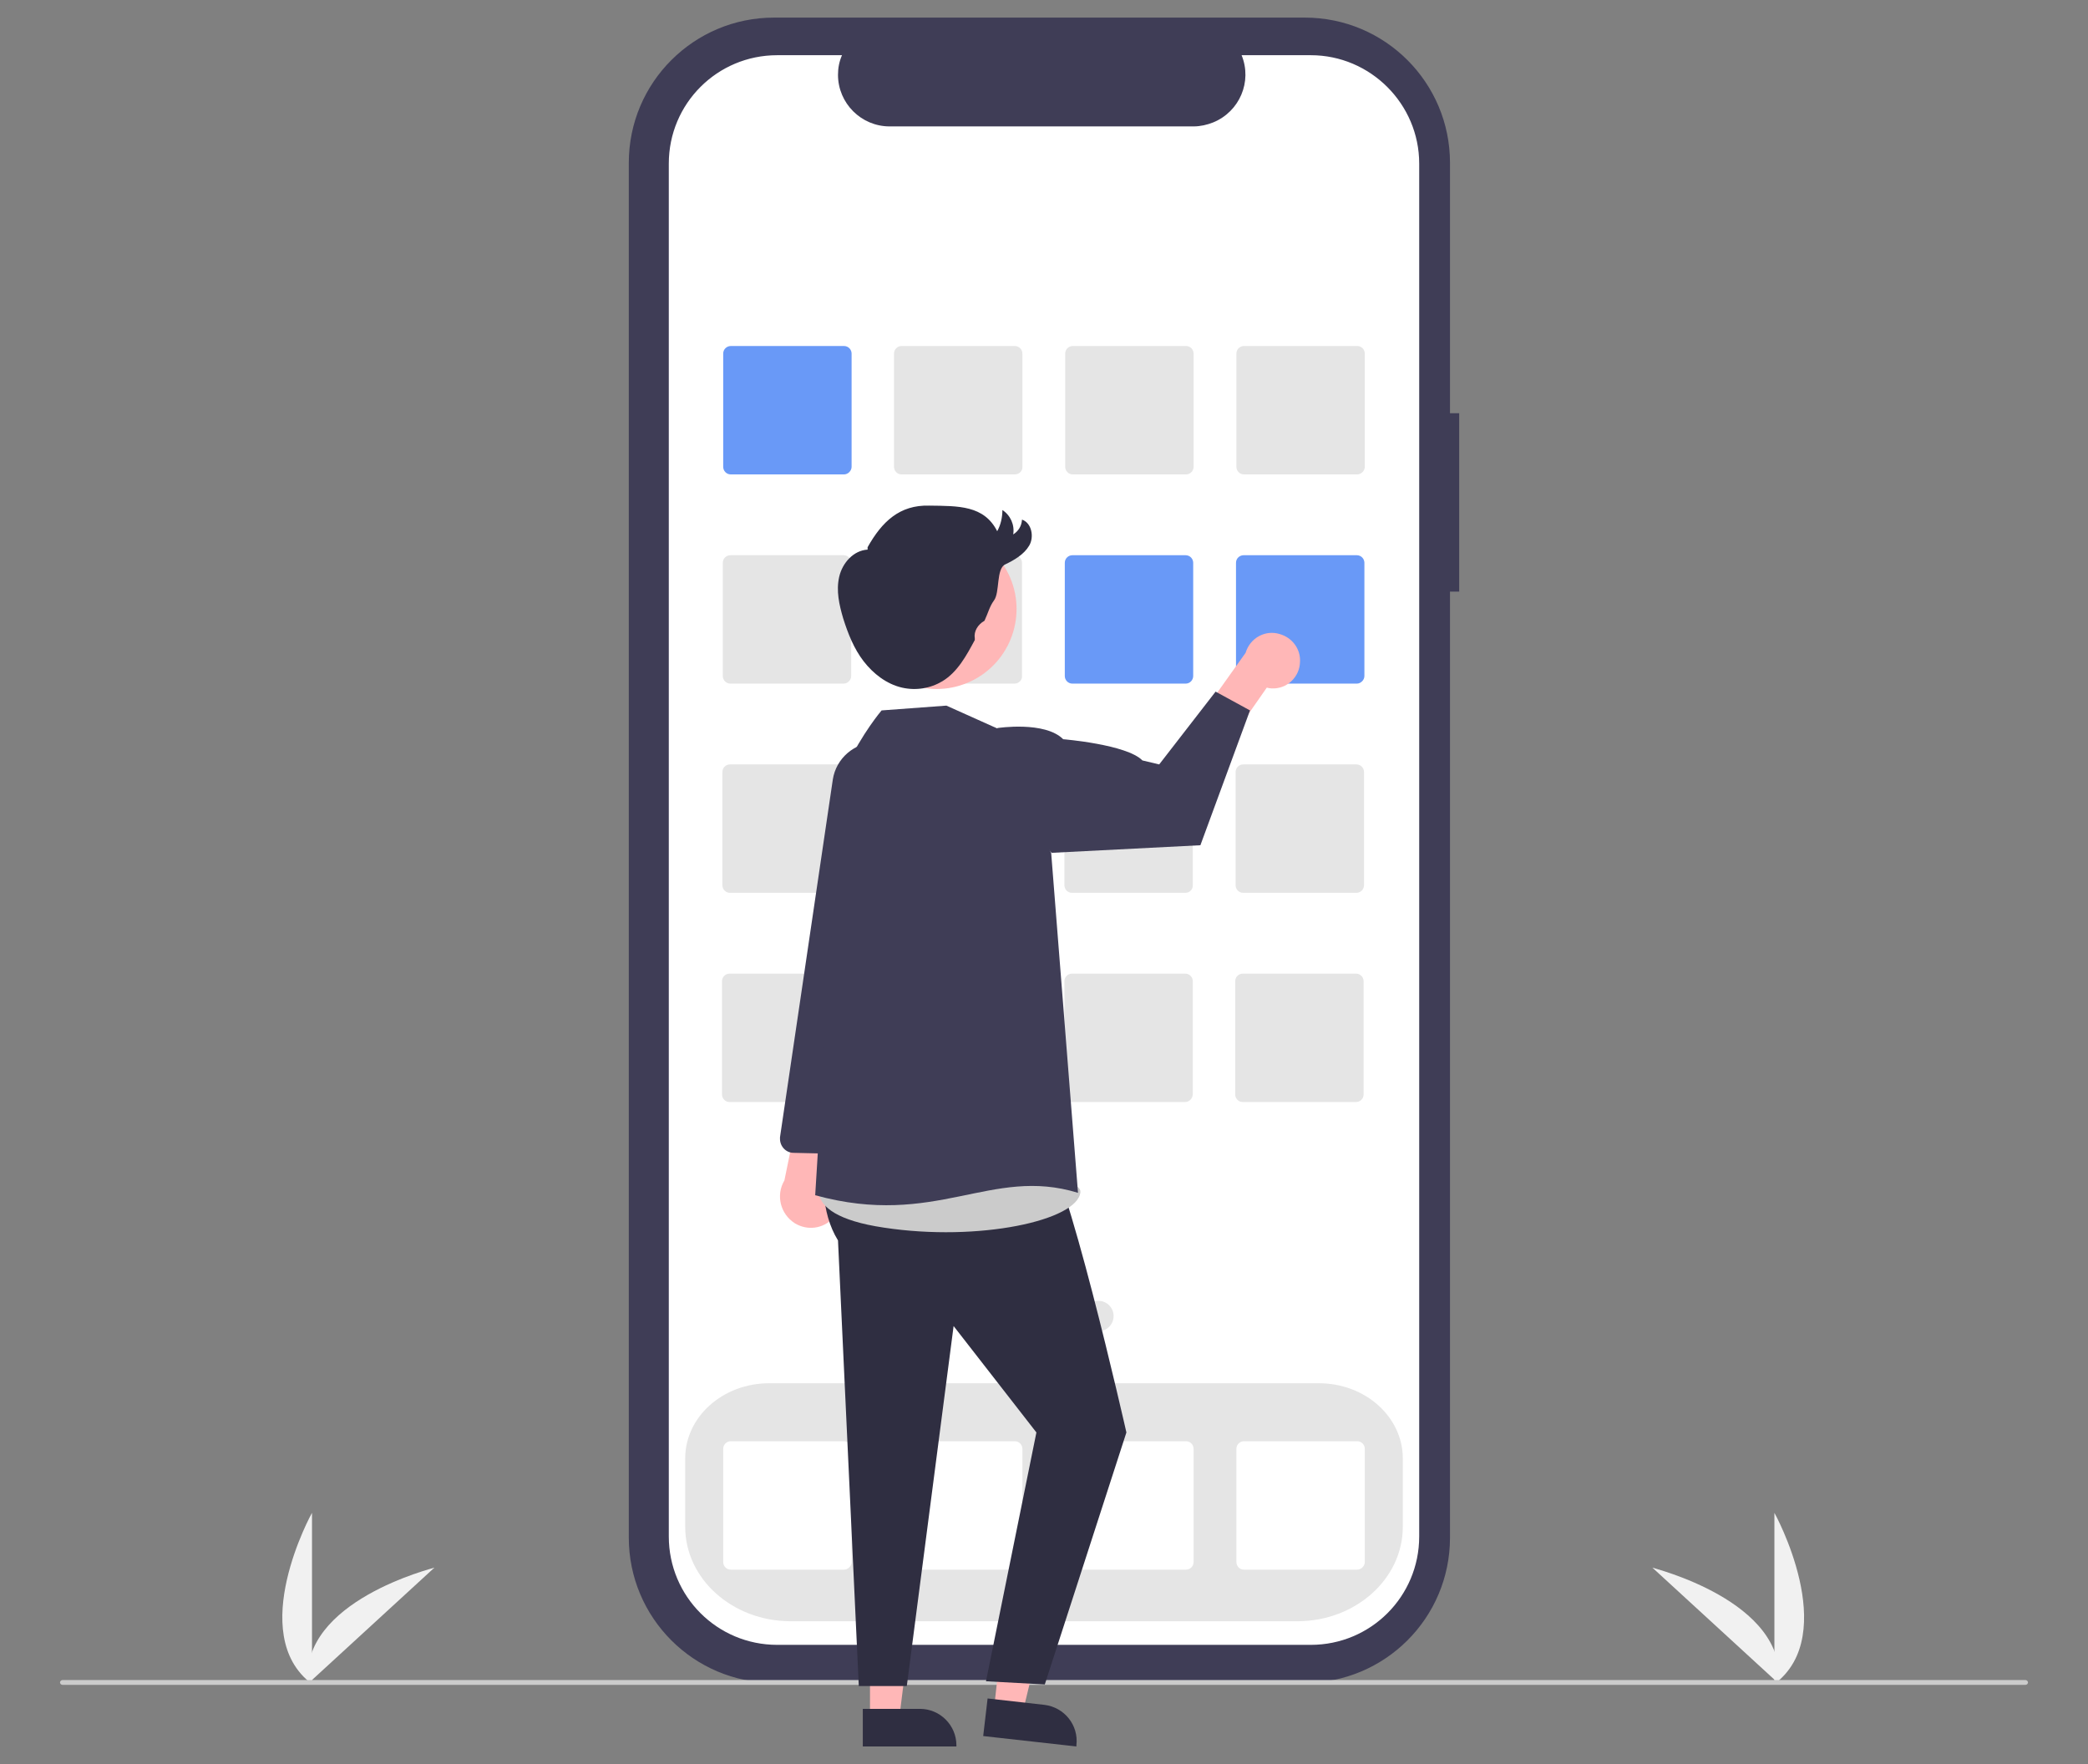 <?xml version="1.0" encoding="utf-8"?>
<!-- Generator: Adobe Illustrator 27.0.0, SVG Export Plug-In . SVG Version: 6.00 Build 0)  -->
<svg version="1.1" id="Calque_1" xmlns="http://www.w3.org/2000/svg" xmlns:xlink="http://www.w3.org/1999/xlink" x="0px" y="0px"
	 viewBox="0 0 522 441" style="enable-background:new 0 0 522 441;" xml:space="preserve">
<rect x="0" y="0" width="522" height="441" fill="#808080" stroke="none"/>
<style type="text/css">
	.st0{fill:#F1F1F1;}
	.st1{fill:#3F3D56;}
	.st2{fill:#FFFFFF;}
	.st3{fill:#E5E5E5;}
	.st4{fill:#6999F7;}
	.st5{fill:#CBCBCB;}
	.st6{fill:#FFB7B7;}
	.st7{fill:#2F2E41;}
</style>
<path class="st0" d="M443.6,421v-42.8C443.6,378.1,460.3,408.5,443.6,421z"/>
<path class="st0" d="M444.7,420.9l-31.6-29C413.1,392,446.8,400.2,444.7,420.9z"/>
<path class="st0" d="M78,421v-42.8C78,378.1,61.3,408.5,78,421z"/>
<path class="st0" d="M77,420.9l31.6-29C108.5,392,74.9,400.2,77,420.9z"/>
<path class="st1" d="M364.8,103.3h-2.3V40.7c0-20-16.2-36.3-36.3-36.3c0,0,0,0,0,0H193.5c-20,0-36.3,16.2-36.3,36.3c0,0,0,0,0,0
	v343.7c0,20,16.2,36.3,36.3,36.3l0,0h132.7c20,0,36.3-16.2,36.3-36.3c0,0,0,0,0,0V147.9h2.3L364.8,103.3z"/>
<path class="st2" d="M327.7,13.8h-17.3c2.7,6.6-0.5,14.1-7.1,16.8c-1.5,0.6-3.2,1-4.9,1h-76c-7.1,0-12.9-5.8-12.9-12.9
	c0-1.7,0.3-3.3,1-4.9h-16.2c-15,0-27.1,12.1-27.1,27.1v343.2c0,15,12.1,27.1,27.1,27.1h133.4c15,0,27.1-12.1,27.1-27.1l0,0V40.9
	C354.8,26,342.6,13.8,327.7,13.8C327.7,13.8,327.7,13.8,327.7,13.8z"/>
<path class="st3" d="M324.3,405.3H197.7c-14.6,0-26.4-10.6-26.4-23.6v-17.1c0-10.4,9.4-18.8,21-18.8h137.4c11.6,0,21,8.4,21,18.8
	v17.1C350.7,394.7,338.9,405.3,324.3,405.3z"/>
<path class="st4" d="M211,118.6h-28.3c-1.1,0-1.9-0.9-1.9-1.9V88.4c0-1.1,0.9-1.9,1.9-1.9H211c1.1,0,1.9,0.9,1.9,1.9v28.3
	C212.9,117.7,212,118.6,211,118.6z"/>
<path class="st3" d="M253.7,118.6h-28.3c-1.1,0-1.9-0.9-1.9-1.9V88.4c0-1.1,0.9-1.9,1.9-1.9h28.3c1.1,0,1.9,0.9,1.9,1.9v28.3
	C255.7,117.7,254.8,118.6,253.7,118.6z"/>
<path class="st3" d="M296.5,118.6h-28.3c-1.1,0-1.9-0.9-1.9-1.9V88.4c0-1.1,0.9-1.9,1.9-1.9h28.3c1.1,0,1.9,0.9,1.9,1.9v28.3
	C298.4,117.7,297.6,118.6,296.5,118.6z"/>
<path class="st3" d="M339.3,118.6H311c-1.1,0-1.9-0.9-1.9-1.9V88.4c0-1.1,0.9-1.9,1.9-1.9h28.3c1.1,0,1.9,0.9,1.9,1.9v28.3
	C341.2,117.7,340.3,118.6,339.3,118.6z"/>
<path class="st3" d="M210.9,170.9h-28.3c-1.1,0-1.9-0.9-1.9-1.9v-28.3c0-1.1,0.9-1.9,1.9-1.9h28.3c1.1,0,1.9,0.9,1.9,1.9V169
	C212.8,170,211.9,170.9,210.9,170.9z"/>
<path class="st3" d="M253.6,170.9h-28.3c-1.1,0-1.9-0.9-1.9-1.9v-28.3c0-1.1,0.9-1.9,1.9-1.9h28.3c1.1,0,1.9,0.9,1.9,1.9V169
	C255.6,170,254.7,170.9,253.6,170.9z"/>
<path class="st4" d="M296.4,170.9h-28.3c-1.1,0-1.9-0.9-1.9-1.9v-28.3c0-1.1,0.9-1.9,1.9-1.9h28.3c1.1,0,1.9,0.9,1.9,1.9V169
	C298.3,170,297.5,170.9,296.4,170.9z"/>
<path class="st4" d="M339.2,170.9h-28.3c-1.1,0-1.9-0.9-1.9-1.9v-28.3c0-1.1,0.9-1.9,1.9-1.9h28.3c1.1,0,1.9,0.9,1.9,1.9V169
	C341.1,170,340.2,170.9,339.2,170.9z"/>
<path class="st3" d="M210.8,223.2h-28.3c-1.1,0-1.9-0.9-1.9-1.9V193c0-1.1,0.9-1.9,1.9-1.9h28.3c1.1,0,1.9,0.9,1.9,1.9v28.3
	C212.7,222.4,211.8,223.2,210.8,223.2z"/>
<path class="st3" d="M253.5,223.2h-28.3c-1.1,0-1.9-0.9-1.9-1.9V193c0-1.1,0.9-1.9,1.9-1.9h28.3c1.1,0,1.9,0.9,1.9,1.9v28.3
	C255.5,222.4,254.6,223.2,253.5,223.2z"/>
<path class="st3" d="M296.3,223.2h-28.3c-1.1,0-1.9-0.9-1.9-1.9V193c0-1.1,0.9-1.9,1.9-1.9h28.3c1.1,0,1.9,0.9,1.9,1.9v28.3
	C298.2,222.4,297.4,223.2,296.3,223.2z"/>
<path class="st3" d="M339.1,223.2h-28.3c-1.1,0-1.9-0.9-1.9-1.9V193c0-1.1,0.9-1.9,1.9-1.9h28.3c1.1,0,1.9,0.9,1.9,1.9v28.3
	C341,222.4,340.1,223.2,339.1,223.2z"/>
<path class="st3" d="M210.7,275.5h-28.3c-1.1,0-1.9-0.9-1.9-1.9v-28.3c0-1.1,0.9-1.9,1.9-1.9h28.3c1.1,0,1.9,0.9,1.9,1.9v28.3
	C212.6,274.7,211.7,275.5,210.7,275.5z"/>
<path class="st3" d="M253.4,275.5h-28.3c-1.1,0-1.9-0.9-1.9-1.9v-28.3c0-1.1,0.9-1.9,1.9-1.9h28.3c1.1,0,1.9,0.9,1.9,1.9v28.3
	C255.3,274.7,254.5,275.5,253.4,275.5z"/>
<path class="st3" d="M296.2,275.5H268c-1.1,0-1.9-0.9-1.9-1.9v-28.3c0-1.1,0.9-1.9,1.9-1.9h28.3c1.1,0,1.9,0.9,1.9,1.9v28.3
	C298.1,274.7,297.3,275.5,296.2,275.5z"/>
<path class="st3" d="M339,275.5h-28.3c-1.1,0-1.9-0.9-1.9-1.9v-28.3c0-1.1,0.9-1.9,1.9-1.9H339c1.1,0,1.9,0.9,1.9,1.9v28.3
	C340.9,274.7,340,275.5,339,275.5z"/>
<path class="st2" d="M211,392.4h-28.3c-1.1,0-1.9-0.9-1.9-1.9v-28.3c0-1.1,0.9-1.9,1.9-1.9H211c1.1,0,1.9,0.9,1.9,1.9v28.3
	C212.9,391.5,212,392.4,211,392.4z"/>
<path class="st2" d="M253.7,392.4h-28.3c-1.1,0-1.9-0.9-1.9-1.9v-28.3c0-1.1,0.9-1.9,1.9-1.9h28.3c1.1,0,1.9,0.9,1.9,1.9v28.3
	C255.7,391.5,254.8,392.4,253.7,392.4z"/>
<path class="st2" d="M296.5,392.4h-28.3c-1.1,0-1.9-0.9-1.9-1.9v-28.3c0-1.1,0.9-1.9,1.9-1.9h28.3c1.1,0,1.9,0.9,1.9,1.9v28.3
	C298.4,391.5,297.6,392.4,296.5,392.4z"/>
<path class="st2" d="M339.3,392.4H311c-1.1,0-1.9-0.9-1.9-1.9v-28.3c0-1.1,0.9-1.9,1.9-1.9h28.3c1.1,0,1.9,0.9,1.9,1.9v28.3
	C341.2,391.5,340.3,392.4,339.3,392.4z"/>
<circle class="st3" cx="247.2" cy="329" r="3.8"/>
<circle class="st3" cx="260.9" cy="329" r="3.8"/>
<circle class="st3" cx="274.6" cy="329" r="3.8"/>
<path class="st5" d="M506.4,421.2H15.6c-0.3,0-0.6-0.3-0.6-0.6s0.3-0.6,0.6-0.6h490.8c0.3,0,0.6,0.3,0.6,0.6
	S506.7,421.2,506.4,421.2z"/>
<path class="st6" d="M208.2,304.6c3-3,3-7.9,0-10.9c-0.3-0.3-0.7-0.6-1-0.9l7.5-26.4l-13.6,4.3l-5,24.4c-2.2,3.7-1,8.4,2.6,10.7
	C201.8,307.7,205.7,307.2,208.2,304.6z"/>
<path class="st1" d="M212.1,288.4c-0.2,0-0.5,0.1-0.7,0.1l-13-0.3c-1.9,0-3.4-1.6-3.4-3.5c0-0.1,0-0.3,0-0.4l13.2-89.4
	c0.8-5.3,5.4-9.3,10.8-9.3l0,0c6,0,10.9,4.9,10.9,10.9c0,0.9-0.1,1.7-0.3,2.6l-9.4,38l-5.3,48.3
	C214.7,286.9,213.6,288.2,212.1,288.4z"/>
<polygon class="st6" points="217.5,429.6 224.8,429.6 228.3,401.6 217.5,401.6 "/>
<path class="st7" d="M215.7,427.2l14.3,0h0c5,0,9.1,4.1,9.1,9.1v0.3l-23.4,0L215.7,427.2z"/>
<polygon class="st6" points="248.5,427.2 255.7,428 262.3,400.6 251.6,399.4 "/>
<path class="st7" d="M246.9,424.6l14.2,1.6l0,0c5,0.6,8.6,5.1,8,10.1l0,0.3l-23.3-2.6L246.9,424.6z"/>
<path class="st7" d="M210.7,273.8c0,0-10,22-1.2,36.3l5.2,111.4h12l11.7-90l20.7,26.6l-12.6,62.2l14.7,0.8l20.4-63
	c0,0-15.7-69.5-20.9-71.2l-3.4-15.9L210.7,273.8z"/>
<path class="st5" d="M206.3,293.1c0,0-9,10.3,14.7,13.8c23.7,3.6,48.5-1.8,49.1-8.9C270.8,291,206.3,293.1,206.3,293.1z"/>
<path class="st6" d="M325,165.5c-0.1,3.8-3.3,6.8-7.1,6.6c-0.4,0-0.8-0.1-1.2-0.2l-9,12.9l-9.2-3.5l12.9-18.1
	c1.1-3.7,4.9-5.8,8.5-4.7C323.1,159.4,325.2,162.3,325,165.5z"/>
<path class="st1" d="M249.3,182.1l-12.7-5.7l-16.2,1.2c0,0-19.6,22.9-11.9,44.8l-4.7,76.4c30.2,8.3,43.9-7.3,65.7-0.6l-6.7-84.9
	L249.3,182.1z"/>
<path class="st1" d="M240.9,187.6l8.5-5.6c0,0,11.8-1.8,16.4,2.8c0,0,15.9,1.3,19.8,5.3l4.2,1l14.1-18.2l8.6,4.7l-12.4,33.7
	l-37.2,1.9L240.9,187.6z"/>
<ellipse transform="matrix(0.877 -0.48 0.48 0.877 -44.403 131.009)" class="st6" cx="234.2" cy="152.4" rx="20" ry="20"/>
<path class="st7" d="M216.9,136.8c3.6-6.4,8-10.6,15.4-10.4c7.3,0.1,13.7-0.1,17,6.4c0.9-1.6,1.3-3.5,1.3-5.3c2,1.3,3.1,3.7,2.7,6.1
	c1.3-0.8,2.1-2.1,2.2-3.7c2.4,0.8,3.1,4.3,1.8,6.5s-3.7,3.6-6,4.7s-1.3,7-2.8,9c-1.1,1.5-1.5,3.2-2.3,4.9c0,0.1-0.1,0.1-0.1,0.2
	c-1.6,0.9-2.7,2.6-2.4,4.4c0,0.1,0,0.3,0,0.4c-2.1,3.9-4.3,8-8.1,10.3c-3,1.8-6.6,2.4-10.1,1.6c-3.9-0.9-7.2-3.5-9.6-6.6
	c-2.4-3.1-3.9-6.9-5.1-10.7c-1-3.4-1.8-6.9-1-10.4s3.6-6.6,7.1-6.8"/>
</svg>
